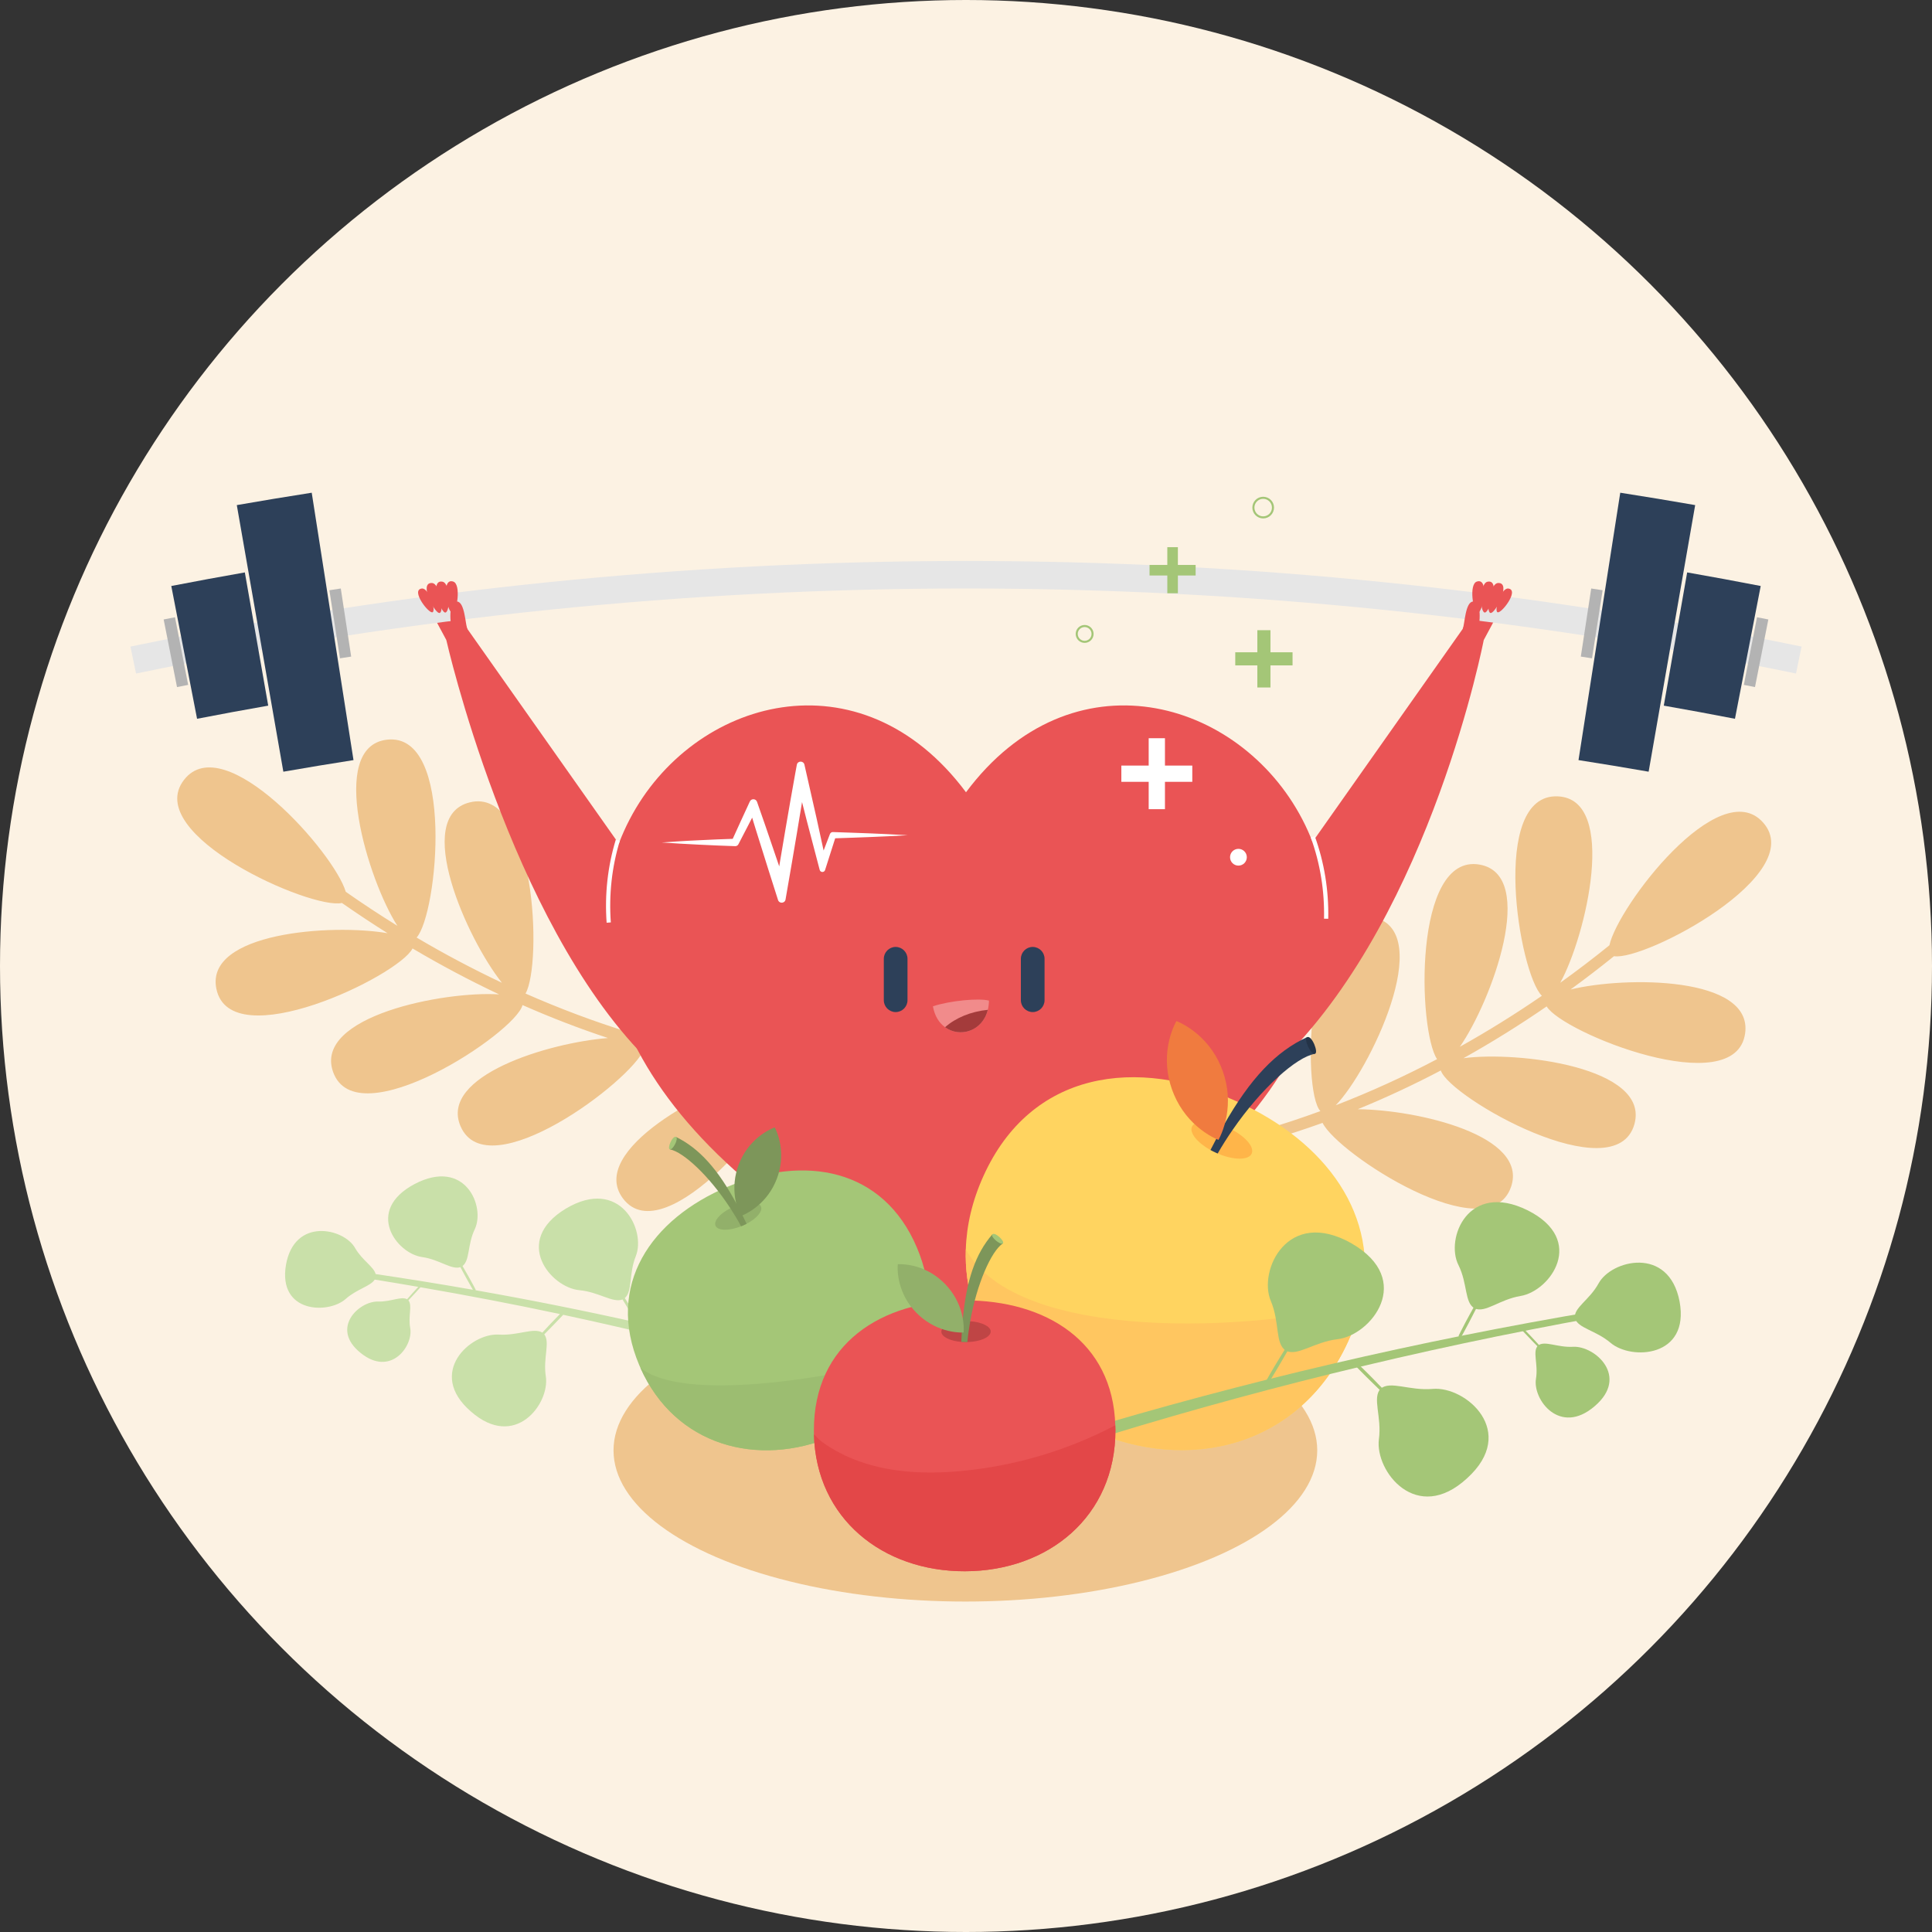 <svg viewBox="0 0 1000 1000" version="1.1" xmlns="http://www.w3.org/2000/svg" id="Layer_1">
  
  <rect x="0" y="0" width="1000" height="1000" fill="#333333" stroke="none"/>
  
  <defs>
    <style>
      .st0 {
        fill: #2d4059;
      }

      .st1 {
        fill: #efc58e;
      }

      .st2 {
        fill: #bf4545;
      }

      .st3 {
        fill: #e6e6e6;
      }

      .st4 {
        fill: none;
        stroke: #a4c677;
        stroke-miterlimit: 10;
        stroke-width: 1.07px;
      }

      .st5 {
        fill: #92b06a;
      }

      .st6 {
        fill: #fcf2e3;
      }

      .st7 {
        fill: #ea5455;
      }

      .st8 {
        fill: #a43b3b;
      }

      .st9 {
        fill: #ffc660;
      }

      .st10 {
        fill: #7d965a;
      }

      .st11 {
        fill: #f18b8b;
      }

      .st12 {
        fill: #fff;
      }

      .st13 {
        fill: #a4c677;
      }

      .st14 {
        fill: #9cbd71;
      }

      .st15 {
        fill: #c9e0a9;
      }

      .st16 {
        fill: #e34748;
      }

      .st17 {
        fill: #243347;
      }

      .st18 {
        fill: #b3b3b3;
      }

      .st19 {
        fill: #ffd460;
      }

      .st20 {
        fill: #ffb549;
      }

      .st21 {
        fill: #f07b3f;
      }
    </style>
  </defs>
  <circle r="500" cy="500" cx="500" class="st6"></circle>
  <g>
    <ellipse ry="78.25" rx="182.12" cy="750.71" cx="499.68" class="st1"></ellipse>
    <g>
      <g id="Artwork_52">
        <path d="M405.78,557.95c1.51,14.17-61.6,91.69-83.41,62.27-18.36-24.77,44.05-57.9,71.27-63.99-10.59-1.66-21.06-3.71-31.26-5.91-9.76-2.1-19.44-4.52-29.01-7.25-6.73,16.62-81.03,72.32-95,39.86-11.18-25.98,45.38-43.22,76.34-45.65-15.03-4.96-29.79-10.68-44.26-17.06-3.51,14.3-86.04,68.91-98.08,34.52-10.06-28.74,57.52-41.9,85.98-40.04-15.29-7.22-30.26-15.17-44.82-23.78-7.18,14.23-94.17,56.19-101.53,20.93-6.08-29.17,59.57-33.83,88.6-28.82-8-5.03-15.88-10.26-23.63-15.66-15.61,3.67-103.77-35.32-81.71-63.74,20.84-26.86,77.94,38.07,83.7,57.96,8.74,6.13,17.67,12,26.73,17.62-14.94-23.09-36.63-92.91-5.31-96.36,35.28-3.89,26.21,90.23,15.25,102.42,14.35,8.49,29.1,16.3,44.16,23.41-17.95-22.41-46.55-86.03-16.63-93.38,34.01-8.35,37.67,83.53,28.85,98.96,17.58,7.75,35.59,14.53,53.98,20.21-18.52-16.42-58-85.55-26.74-95.58,34.45-11.06,44.06,86.9,34.86,98.05,9.87,2.86,19.84,5.43,29.92,7.66,9.03,1.99,18.31,3.84,27.7,5.38-23.92-16.44-69.34-68.13-43.12-83.92,29.98-18.05,60.72,68.49,56.92,85.92,16.96,2.12,34.1,2.98,50.73,1.55,3.83-.33,3.69,5.64-.1,5.97-16.55,1.42-33.53.55-50.36-1.54Z" class="st1"></path>
      </g>
      <g data-name="Artwork_52" id="Artwork_521">
        <path d="M613.33,601.01c-.53,14.24,67.76,87.24,87.49,56.4,16.62-25.98-47.92-54.74-75.49-58.94,10.45-2.39,20.75-5.15,30.78-8.04,9.6-2.77,19.08-5.85,28.45-9.23,7.86,16.12,85.81,66.58,97.52,33.23,9.37-26.68-48.24-40-79.3-40.3,14.65-5.99,28.98-12.7,42.99-20.06,4.49,14.03,90.57,62.84,100.22,27.7,8.06-29.36-60.27-37.84-88.52-34.04,14.76-8.25,29.14-17.21,43.08-26.81,8.14,13.7,97.81,49.59,102.73,13.91,4.07-29.51-61.75-29.66-90.37-22.66,7.64-5.56,15.14-11.33,22.5-17.25,15.83,2.59,101.09-42.36,77.14-69.21-22.63-25.37-75.14,43.33-79.52,63.57-8.3,6.72-16.8,13.18-25.46,19.41,13.32-24.06,30.16-95.21-1.32-96.5-35.46-1.45-19.95,91.81-8.18,103.23-13.74,9.46-27.91,18.26-42.44,26.39,16.37-23.6,40.53-89.03,10.17-94.3-34.5-5.99-31.84,85.92-21.98,100.71-17,8.94-34.5,16.94-52.46,23.87,17.34-17.66,51.99-89.33,20.11-97.19-35.13-8.66-37.98,89.73-28.04,100.21-9.65,3.53-19.42,6.78-29.32,9.7-8.87,2.61-18,5.09-27.26,7.27,22.74-18.04,64.5-72.73,37.25-86.69-31.15-15.95-55.87,72.5-50.88,89.63-16.77,3.28-33.81,5.32-50.5,5.03-3.84-.06-3.3,5.88.51,5.95,16.61.28,33.49-1.76,50.14-5Z" class="st1"></path>
      </g>
      <path d="M500,410.08c-109.06-146.28-347.51,97.51-23.27,259.13,7.23,3.6,15.19,7.93,23.27,7.93h0c8.08,0,16.04-4.33,23.27-7.93,324.24-161.62,85.79-405.41-23.27-259.13Z" class="st7"></path>
      <path d="M768,331.26s9.89-18.16,10.48-20.29c1.13-4.05-11.71-6.54-14.14-3.8-1.97,2.22-5.35,14.1-7.2,18.3,3.25,6.18,7.29,6.1,10.85,5.79Z" class="st7"></path>
      <path d="M231.01,331.26s-9.89-18.16-10.48-20.29c-1.13-4.05,11.71-6.54,14.14-3.8,1.97,2.22,5.35,14.1,7.2,18.3-3.25,6.18-7.29,6.1-10.85,5.79Z" class="st7"></path>
      <g>
        <path d="M67.52,334.67c.96,4.65,1.93,9.3,2.89,13.95,283.39-58.69,575.8-58.69,859.19,0,.96-4.65,1.93-9.3,2.89-13.95-285.3-59.08-579.67-59.08-864.97,0Z" class="st3"></path>
        <path d="M853.34,399.43c-12.09-2.11-24.19-4.11-36.31-6,7.2-46.13,14.41-92.27,21.61-138.4,12.94,2.02,25.87,4.16,38.78,6.41-8.03,46-16.06,91.99-24.09,137.99Z" class="st0"></path>
        <path d="M898,372.04c-12.26-2.38-24.54-4.65-36.83-6.8,4.03-22.99,8.07-45.97,12.1-68.96,12.71,2.23,25.4,4.57,38.07,7.03-4.45,22.91-8.89,45.82-13.33,68.73Z" class="st0"></path>
        <path d="M824.03,340.74c-1.93-.3-3.87-.6-5.8-.89,1.79-11.75,3.59-23.5,5.38-35.25,1.97.3,3.93.6,5.9.91-1.83,11.75-3.65,23.49-5.48,35.24Z" class="st18"></path>
        <path d="M908.38,355.63c-1.92-.38-3.85-.76-5.77-1.13,2.27-11.67,4.54-23.34,6.81-35.01,1.96.38,3.91.76,5.87,1.15-2.3,11.66-4.61,23.32-6.91,34.99Z" class="st18"></path>
        <path d="M146.66,399.43c12.09-2.11,24.19-4.11,36.31-6-7.2-46.13-14.41-92.27-21.62-138.4-12.94,2.02-25.87,4.16-38.78,6.41,8.03,46,16.06,91.99,24.09,137.99Z" class="st0"></path>
        <path d="M102,372.04c12.26-2.38,24.54-4.65,36.83-6.8-4.03-22.99-8.07-45.97-12.1-68.96-12.7,2.23-25.4,4.57-38.07,7.03,4.45,22.91,8.89,45.82,13.34,68.73Z" class="st0"></path>
        <path d="M175.97,340.74c1.93-.3,3.87-.6,5.8-.89-1.79-11.75-3.59-23.5-5.38-35.25-1.97.3-3.93.6-5.9.91,1.83,11.75,3.65,23.49,5.48,35.24Z" class="st18"></path>
        <path d="M91.62,355.63c1.92-.38,3.85-.76,5.77-1.13-2.27-11.67-4.54-23.34-6.81-35.01-1.96.38-3.91.76-5.87,1.15,2.3,11.66,4.61,23.32,6.91,34.99Z" class="st18"></path>
      </g>
      <path d="M665.06,547.24c76-76.1,102.93-215.99,102.93-215.99l-10.85-5.79-79.17,112.29s-32.39,128.99-12.91,109.49Z" class="st7"></path>
      <path d="M757.14,325.46c1.02-2.37,1.25-14.04,5.4-14.12s4.15,10.21,1.61,18.05c0,0-5.65.28-7.01-3.93Z" class="st7"></path>
      <g>
        <path d="M764.35,301.04c6.75-2.37,3.15,16.25.6,16.01-2.55-.24-4.69-14.57-.6-16.01Z" class="st7"></path>
        <path d="M769.95,301.09c7-1.45.96,16.52-1.54,15.95-2.49-.58-2.71-15.06,1.54-15.95Z" class="st7"></path>
        <path d="M775.43,301.76c7.15-.31-1.7,16.46-4.07,15.49s-.26-15.3,4.07-15.49Z" class="st7"></path>
        <path d="M780.7,304.62c5.97.78-3.82,13.41-5.64,12.25-1.82-1.15,2.02-12.73,5.64-12.25Z" class="st7"></path>
      </g>
      <path d="M333.94,547.24c-70.3-71.35-102.93-215.99-102.93-215.99l10.85-5.79,79.17,112.29s32.26,129.12,12.91,109.49Z" class="st7"></path>
      <path d="M241.86,325.46c-1.02-2.37-1.25-14.04-5.4-14.12-4.15-.08-4.15,10.21-1.61,18.05,0,0,5.65.28,7.01-3.93Z" class="st7"></path>
      <g>
        <path d="M234.65,301.04c-6.75-2.37-3.15,16.25-.6,16.01,2.55-.24,4.69-14.57.6-16.01Z" class="st7"></path>
        <path d="M229.05,301.09c-7-1.45-.96,16.52,1.54,15.95,2.49-.58,2.71-15.06-1.54-15.95Z" class="st7"></path>
        <path d="M223.57,301.76c-7.15-.31,1.7,16.46,4.07,15.49s.26-15.3-4.07-15.49Z" class="st7"></path>
        <path d="M218.31,304.62c-5.97.78,3.82,13.41,5.64,12.25,1.82-1.15-2.02-12.73-5.64-12.25Z" class="st7"></path>
      </g>
      <g>
        <g>
          <path d="M534.53,523.85h0c-3.37,0-6.13-2.76-6.13-6.13v-21.46c0-3.37,2.76-6.13,6.13-6.13h0c3.37,0,6.13,2.76,6.13,6.13v21.46c0,3.37-2.76,6.13-6.13,6.13Z" class="st0"></path>
          <path d="M463.59,523.85h0c-3.37,0-6.13-2.76-6.13-6.13v-21.46c0-3.37,2.76-6.13,6.13-6.13h0c3.37,0,6.13,2.76,6.13,6.13v21.46c0,3.37-2.76,6.13-6.13,6.13Z" class="st0"></path>
        </g>
        <g>
          <path d="M511.88,517.9c-.02,1.72-.22,3.32-.59,4.78-2.74,11.18-14.52,14.57-22.14,9.01-3.02-2.19-5.38-5.77-6.27-10.83,8.84-2.95,23.79-4.32,29-2.95Z" class="st11"></path>
          <path d="M511.29,522.68c-2.74,11.18-14.52,14.57-22.14,9.01,5.43-4.8,13.24-8.12,22.14-9.01Z" class="st8"></path>
        </g>
      </g>
      <g>
        <path d="M704.48,674.66c-1.44,6.36-3.63,12.88-6.62,19.51-24.55,54.25-82.27,69.2-134.41,45.6-39.79-18.01-64.85-53.3-63.55-93.11.38-12.36,3.32-25.14,9.14-37.98,24.55-54.25,79.09-62.15,131.23-38.55,45.76,20.72,74.49,58.85,64.22,104.53Z" class="st19"></path>
        <path d="M704.48,674.66c-1.44,6.36-3.63,12.88-6.62,19.51-24.55,54.25-82.27,69.2-134.41,45.6-39.79-18.01-64.85-53.3-63.55-93.11,26.74,48.72,149.67,42.36,204.58,28Z" class="st9"></path>
        <path d="M647.86,597.12c-1.59,3.51-9.36,3.44-17.59-.06-.27-.11-.54-.23-.82-.36-1.02-.46-1.98-.95-2.91-1.45-6.85-3.82-11.01-8.93-9.57-12.12,1.5-3.31,8.55-3.45,16.29-.47.71.27,1.42.58,2.14.9.9.41,1.76.83,2.59,1.29,7.03,3.83,11.34,9.03,9.87,12.27Z" class="st20"></path>
        <g>
          <path d="M680.54,545.47c-9.42,1.6-27.59,17.65-42.55,39.37-2.7,3.91-5.3,7.98-7.72,12.21-.27-.11-.54-.23-.82-.36-1.02-.46-1.98-.95-2.91-1.45,2.27-4.48,4.5-8.67,6.72-12.59,13.92-24.59,27.32-38.5,43.32-45.83l3.97,8.65Z" class="st0"></path>
          <path d="M676.57,536.83c2.48-1.14,6.12,8.29,3.97,8.65-2.15.36-5.93-7.75-3.97-8.65Z" class="st17"></path>
        </g>
        <g id="Artwork_48">
          <path d="M630.66,589.99s-.37-.14-1.01-.42c-.63-.28-1.53-.71-2.56-1.29-2.09-1.15-4.77-2.91-7.44-5.21-2.66-2.3-5.3-5.15-7.54-8.41-2.26-3.25-4.12-6.92-5.49-10.76-1.37-3.84-2.22-7.86-2.52-11.81-.3-3.95-.05-7.82.58-11.28.63-3.47,1.62-6.52,2.53-8.73.44-1.1.88-2,1.19-2.62.32-.62.52-.96.52-.96,0,0,.37.14,1.01.42.63.28,1.53.71,2.57,1.29,2.1,1.15,4.79,2.9,7.46,5.2,2.67,2.3,5.3,5.15,7.54,8.41,2.25,3.26,4.11,6.92,5.46,10.77,1.35,3.85,2.2,7.87,2.49,11.82.3,3.95.04,7.82-.58,11.28-.63,3.46-1.61,6.51-2.51,8.72-.44,1.1-.87,1.99-1.18,2.61-.31.62-.51.96-.51.96Z" class="st21"></path>
        </g>
      </g>
      <g>
        <path d="M331.57,684.91c-.43-.72-.85-1.44-1.28-2.15-2.21-3.68-4.55-7.28-6.9-10.87,4.1-3.56,1.98-12.36,5.67-21.64,5.49-13.51-8.13-41.4-36.23-24.64-27.83,16.91-7.73,40.81,7.01,42.18,10.18.95,17.28,6.76,22.38,4.81,2.23,3.67,4.45,7.34,6.78,10.95.2.31.41.63.61.94-27.47-6.14-55.28-11.7-83.42-16.66.02-.15.01-.32-.07-.48-.37-.7-.74-1.4-1.11-2.1-1.79-3.36-3.7-6.66-5.61-9.95,3.88-2.99,2.47-10.9,6.31-18.99,5.67-11.78-4.91-37.13-31.09-23.47-26,13.81-9.41,35.95,3.81,37.8,9.11,1.29,15.17,6.75,19.87,5.24,1.8,3.36,3.6,6.71,5.5,10.01.33.56.65,1.13.98,1.69-16.67-2.92-33.46-5.63-50.35-8.13-.96-3.82-7-7.12-10.65-13.5-5.72-10.22-31.47-16.09-35.78,8.86-4.14,24.86,21.9,25.53,30.92,17.53,5.81-5.16,12.84-6.55,15.04-10.02,7.54,1.2,15.05,2.47,22.54,3.76-.01.01-.02.02-.03.04-1.97,2.08-3.87,4.23-5.76,6.38-3.06-1.72-8.35,1.37-15.03,1.18-9.82-.28-24.89,13.8-9.09,26.54,15.65,12.77,27.42-3.61,25.74-12.79-1.2-6.27,1.25-11.71-.95-14.37,1.96-2.09,3.93-4.17,5.83-6.31.14-.16.28-.31.41-.47,24.31,4.2,48.4,8.8,72.21,13.88-.08.08-.16.16-.24.24-3.05,3.05-5.97,6.2-8.88,9.36-4.51-2.77-12.54,1.64-22.51,1.03-14.73-.91-37.61,19.85-14.41,39.85,22.87,20.07,40.81-4.11,38.74-18.13-1.54-9.58,2.34-17.7-.82-21.85,3.02-3.06,6.04-6.12,8.99-9.26.27-.29.54-.58.81-.86,37.45,8.02,74.27,17.1,110.4,27.21.4-1.74.81-3.49,1.21-5.23-23.56-6.29-47.41-12.15-71.52-17.57Z" class="st15"></path>
        <g>
          <g id="Leaf">
            <path d="M699.59,643.58s-.01,0,0,0h0ZM665.58,699.12s-.01,0,0,0c.01,0,.03.01,0,0ZM665.58,699.13s.01,0,0,0c-.01,0-.03-.01,0,0ZM699.59,643.58c-33.22-18.83-48.53,14.19-41.79,29.86,4.72,11.22,2.04,22.02,7.78,25.68h0c6.08,3.07,14.41-4.51,26.79-5.96,17.18-2.02,40.1-30.55,7.22-49.57Z" class="st13"></path>
            <path d="M658.69,712.42c3.63-5.9,7.01-11.94,10.5-17.92,3.49-5.98,7.01-11.96,10.54-17.92,3.51-5.98,7.04-11.96,10.59-17.92-.05-.03-.1-.06-.16-.09-3.76,5.85-7.5,11.7-11.21,17.57-3.69,5.88-7.36,11.77-11,17.66-3.65,5.89-7.37,11.74-10.8,17.75-.52.91-1.03,1.82-1.54,2.73-.27.48-.17,1.03.22,1.25t0,0c.39.22.93.03,1.21-.44.55-.89,1.1-1.78,1.65-2.67Z" class="st13"></path>
          </g>
          <g data-name="Leaf" id="Leaf1">
            <path d="M790.69,626.45s-.01,0,0,0h0ZM763.27,677.25s-.01,0,0,0c.01,0,.02.01,0,0ZM763.27,677.26s.01,0,0,0c-.01,0-.02-.01,0,0ZM790.69,626.45c-30.86-15.25-42.69,14.71-35.8,28.34,4.86,9.76,3.03,19.46,8.39,22.46h0c5.63,2.46,12.73-4.62,23.78-6.46,15.38-2.55,34.28-28.92,3.64-44.34Z" class="st13"></path>
            <path d="M757.78,689.35c2.96-5.39,5.67-10.9,8.49-16.36,2.82-5.46,5.65-10.92,8.49-16.37,2.82-5.46,5.65-10.92,8.49-16.38-.05-.02-.1-.05-.15-.07-3.04,5.36-6.06,10.72-9.07,16.09-2.99,5.38-5.96,10.77-8.92,16.16-2.96,5.39-6,10.74-8.76,16.22-.42.83-.83,1.66-1.25,2.49-.22.43-.1.92.26,1.1h0c.36.18.84-.02,1.07-.44.45-.81.9-1.63,1.35-2.44Z" class="st13"></path>
          </g>
          <g data-name="Leaf" id="Leaf2">
            <path d="M759.36,765.15s-.02.02,0,0t0,0ZM714.6,718.78s-.02.02,0,0c.02-.02,0-.01,0,0ZM714.6,718.78s.02-.02,0,0c-.02.02-.01,0,0,0ZM741.56,718.9c-12.12,1.04-21.92-4.39-26.95-.12,0,0,0,0,0,0-4.52,4.76.72,14.49-.9,26.23-2.07,16.48,19.5,44.29,45.66,20.13,26.56-24.08-.63-47.73-17.81-46.25Z" class="st13"></path>
            <path d="M704.65,707.62c5,4.8,9.74,9.82,14.53,14.79,4.79,4.96,9.55,9.94,14.27,14.93,4.7,5.01,9.38,10.04,14.02,15.08-.04.04-.08.08-.13.12-4.81-4.88-9.65-9.75-14.52-14.61-4.85-4.87-9.73-9.73-14.65-14.58-4.92-4.84-9.94-9.59-14.77-14.54-.73-.75-1.46-1.5-2.19-2.25-.38-.39-.43-.94-.12-1.24h0c.32-.3.88-.24,1.28.14.76.72,1.52,1.44,2.27,2.17Z" class="st13"></path>
          </g>
          <g data-name="Leaf" id="Leaf3">
            <path d="M825.33,727.89s-.01.01,0,0h0ZM796.11,696.42s-.01.01,0,0c.01-.01,0,0,0,0ZM796.11,696.42s.01-.01,0,0c-.01.01,0,0,0,0ZM814.12,697.1c-8.11.43-14.56-3.37-18-.68h0c-3.12,3.03.2,9.55-1.11,17.24-1.74,10.79,12.38,29.63,30.33,14.23,18.12-15.36.24-31.41-11.22-30.8Z" class="st13"></path>
            <path d="M789.69,688.84c3.23,3.28,6.3,6.69,9.4,10.07,3.11,3.38,6.2,6.76,9.28,10.15,3.06,3.4,6.12,6.81,9.15,10.22-.03.02-.06.05-.09.07-3.15-3.31-6.32-6.62-9.5-9.92-3.16-3.31-6.34-6.62-9.54-9.92-3.2-3.3-6.45-6.54-9.58-9.92-.47-.51-.94-1.02-1.41-1.53-.25-.27-.27-.63-.05-.82h0c.22-.19.59-.14.85.12.49.49.98.99,1.47,1.48Z" class="st13"></path>
          </g>
          <g data-name="Leaf" id="Leaf4">
            <path d="M869.34,673.66s0,.02,0,0h0ZM815.17,682.27s0,.02,0,0c0-.02,0-.01,0,0ZM815.17,682.27s0-.02,0,0c0,.02,0,.01,0,0ZM827.4,664.32c-4.68,8.59-13.04,12.62-12.22,17.95h0c1.38,5.22,10.78,6.23,18.47,12.79,10.71,9.11,41.06,7.57,35.7-21.39-5.54-29.07-35.48-21.46-41.94-9.34Z" class="st13"></path>
            <path d="M802.64,683.74c5.7-1.11,11.47-1.94,17.23-2.84,5.76-.9,11.53-1.79,17.31-2.65,5.79-.84,11.58-1.65,17.39-2.45,0,.05.02.09.03.14-5.77.98-11.53,1.98-17.27,3-5.75,1-11.49,2.02-17.22,3.06-5.73,1.05-11.43,2.19-17.17,3.12-.87.14-1.74.28-2.6.41-.45.07-.87-.15-.95-.5h0c-.08-.35.22-.7.67-.79.86-.17,1.72-.34,2.59-.51Z" class="st13"></path>
          </g>
          <path d="M844.98,675.47c-93.86,14.95-184.83,35.55-272.42,61.21.52,2.03,1.04,4.06,1.56,6.09,86.61-26.5,176.64-48.04,269.64-64.03.41-1.09.82-2.18,1.22-3.28Z" class="st13"></path>
        </g>
      </g>
      <g>
        <path d="M475.43,701.31c-7.76,18.29-23.5,33.32-44.3,42.12-39.22,16.55-81.78,4.68-99.63-35.41-.24-.51-.45-1.01-.67-1.52-17.42-41.31,6.06-75.48,45.76-92.23,39.71-16.77,80.59-9.74,98.03,31.54,8.31,19.65,7.84,38.92.81,55.51Z" class="st13"></path>
        <path d="M475.43,701.31c-7.76,18.29-23.5,33.32-44.3,42.12-39.22,16.55-81.78,4.68-99.63-35.41,21.94,17.48,94.06,6.56,143.93-6.71Z" class="st14"></path>
        <path d="M370.35,634.43c1.13,2.67,6.98,2.77,13.24.29.21-.08.41-.16.63-.25.77-.33,1.51-.68,2.22-1.04,5.23-2.74,8.46-6.51,7.44-8.93-1.06-2.52-6.37-2.77-12.25-.67-.54.19-1.08.41-1.63.64-.69.29-1.34.59-1.98.92-5.37,2.75-8.71,6.57-7.67,9.04Z" class="st5"></path>
        <g>
          <path d="M346.76,594.92c7.06,1.38,20.42,13.82,31.26,30.46,1.96,2.99,3.83,6.11,5.57,9.34.21-.08.41-.16.63-.25.77-.33,1.51-.68,2.22-1.04-1.62-3.42-3.22-6.61-4.81-9.61-10-18.78-19.82-29.51-31.71-35.33l-3.16,6.43Z" class="st10"></path>
          <path d="M349.91,588.49c-1.84-.91-4.76,6.12-3.16,6.43,1.61.31,4.61-5.71,3.16-6.43Z" class="st13"></path>
        </g>
        <g data-name="Artwork_48" id="Artwork_481">
          <path d="M383.44,629.4s.28-.1.77-.3c.48-.2,1.17-.5,1.95-.92,1.6-.83,3.65-2.1,5.7-3.78,2.05-1.68,4.09-3.78,5.84-6.18,1.77-2.4,3.24-5.13,4.34-7.99,1.11-2.86,1.83-5.87,2.12-8.84.31-2.96.19-5.88-.22-8.5-.41-2.62-1.09-4.94-1.74-6.62-.31-.84-.62-1.52-.85-1.99-.23-.47-.37-.73-.37-.73,0,0-.28.1-.77.3-.48.2-1.17.5-1.96.92-1.6.82-3.66,2.09-5.71,3.77-2.05,1.68-4.09,3.77-5.84,6.18-1.76,2.41-3.23,5.13-4.32,8-1.09,2.87-1.81,5.88-2.1,8.85-.3,2.97-.18,5.88.22,8.5.41,2.62,1.08,4.93,1.72,6.61.31.84.62,1.52.84,1.99.22.47.37.73.37.73Z" class="st10"></path>
        </g>
      </g>
      <g>
        <path d="M577.34,740.09c.1,44.83-34.76,73.09-77.87,73.19-42.46.1-77.06-27.19-78.18-70.86,0-.65-.02-1.3-.02-1.97-.12-44.83,34.76-67.28,77.87-67.38,42.32-.1,76.84,21.39,78.13,64.64.04.79.06,1.58.06,2.37Z" class="st7"></path>
        <path d="M577.34,740.09c.1,44.83-34.76,73.09-77.87,73.19-42.46.1-77.06-27.19-78.18-70.86,1.56,1.58,3,3.04,4.25,3.95,5.92,4.27,12.48,7.64,19.35,10.07,16.85,5.98,35.19,6.6,52.99,4.92,27.65-2.61,54.8-10.7,79.39-23.64.04.79.06,1.58.06,2.37Z" class="st16"></path>
        <path d="M512.78,689.2c0,2.9-5.34,5.28-12.07,5.45-.22.01-.44.01-.68.01-.84,0-1.66-.03-2.45-.09-5.89-.48-10.33-2.68-10.34-5.31,0-2.74,4.78-5.03,11.01-5.41.57-.04,1.15-.05,1.75-.05.75,0,1.47.02,2.18.08,6.01.43,10.59,2.64,10.6,5.32Z" class="st2"></path>
        <g>
          <path d="M519.04,643.61c-5.96,4.04-13.39,20.71-16.86,40.26-.63,3.52-1.14,7.12-1.48,10.77-.22.01-.44.01-.68.01-.84,0-1.66-.03-2.45-.09.15-3.78.38-7.34.67-10.72,1.86-21.19,6.7-34.91,15.37-44.92l5.42,4.68Z" class="st10"></path>
          <path d="M513.63,638.93c1.34-1.55,6.78,3.77,5.42,4.68s-6.48-3.46-5.42-4.68Z" class="st13"></path>
        </g>
        <g data-name="Artwork_48" id="Artwork_482">
          <path d="M498.77,689.69s-.3.02-.82.02c-.52,0-1.27,0-2.16-.08-1.79-.14-4.17-.5-6.72-1.25-2.54-.74-5.24-1.88-7.79-3.41-2.57-1.52-4.98-3.45-7.12-5.65-2.14-2.2-3.98-4.69-5.41-7.3-1.44-2.61-2.47-5.34-3.12-7.91-.65-2.57-.92-4.97-.99-6.77-.04-.89-.02-1.64,0-2.16.02-.52.06-.82.06-.82,0,0,.3-.02.82-.03.52,0,1.27,0,2.16.08,1.8.13,4.19.49,6.73,1.23,2.55.74,5.24,1.87,7.79,3.41,2.56,1.53,4.98,3.46,7.1,5.67,2.12,2.22,3.96,4.7,5.39,7.32,1.44,2.61,2.47,5.34,3.12,7.91.65,2.57.93,4.96,1,6.76.04.89.03,1.64,0,2.16-.02.52-.05.82-.05.82Z" class="st5"></path>
        </g>
      </g>
      <g>
        <polygon points="602.98 396.26 602.98 382.1 594.56 382.1 594.56 396.26 580.41 396.26 580.41 404.67 594.56 404.67 594.56 418.83 602.98 418.83 602.98 404.67 617.13 404.67 617.13 396.26 602.98 396.26" class="st12"></polygon>
        <polygon points="657.59 337.62 657.59 326.19 650.8 326.19 650.8 337.62 639.37 337.62 639.37 344.41 650.8 344.41 650.8 355.84 657.59 355.84 657.59 344.41 669.02 344.41 669.02 337.62 657.59 337.62" class="st13"></polygon>
        <polygon points="609.67 292.41 609.67 283.22 604.2 283.22 604.2 292.41 595 292.41 595 297.88 604.2 297.88 604.2 307.07 609.67 307.07 609.67 297.88 618.86 297.88 618.86 292.41 609.67 292.41" class="st13"></polygon>
        <path d="M658.89,262.73c0,2.8-2.27,5.07-5.07,5.07s-5.07-2.27-5.07-5.07,2.27-5.07,5.07-5.07,5.07,2.27,5.07,5.07Z" class="st4"></path>
        <path d="M565.51,328.12c0,2.27-1.84,4.1-4.1,4.1s-4.1-1.84-4.1-4.1,1.84-4.1,4.1-4.1,4.1,1.84,4.1,4.1Z" class="st4"></path>
        <path d="M645.35,443.7c0,2.4-1.94,4.34-4.34,4.34s-4.34-1.94-4.34-4.34,1.94-4.34,4.34-4.34,4.34,1.94,4.34,4.34Z" class="st12"></path>
      </g>
      <path d="M460.2,431.79l-9.7-.43-9.7-.36c-3.23-.11-6.47-.25-9.7-.33h0c-.67-.02-1.28.39-1.52,1.01l-.03.08-3.25,8.47-3.64-16.69-5.32-23.48-.97-4.28c-.48-2.13-3.54-2.07-3.93.08l-.81,4.4c-.92,5-1.78,10.02-2.67,15.03l-2.59,15.04-2.54,15.05-.5,3.06-3.56-10.44-3.75-10.99-3.83-10.97-.35-1.01c-.59-1.7-2.96-1.82-3.72-.18l-.41.88-4.48,9.73c-1.35,2.89-2.65,5.81-3.97,8.72l-8.24.3-9.5.44c-3.17.13-6.33.33-9.5.51-3.17.17-6.33.39-9.5.62,3.17.23,6.33.45,9.5.62,3.17.18,6.33.37,9.5.51l9.5.44,9.5.35h0c.7.03,1.35-.35,1.67-.97l.06-.11c1.65-3.17,3.32-6.33,4.93-9.51l2.14-4.17,1.66,5.44,6.95,22.16c1.15,3.7,2.35,7.38,3.52,11.07l1.26,3.96c.64,2,3.53,1.8,3.89-.27l.71-4.13,2.6-15.04,2.55-15.05,2.49-15.06c.06-.38.12-.76.19-1.14l2.44,9.61,6.11,23.29.58,2.2c.37,1.41,2.35,1.46,2.79.07l.66-2.07,4.57-14.35c2.83-.08,5.66-.2,8.49-.29l9.7-.36,9.7-.43c3.23-.17,6.47-.32,9.7-.51-3.23-.2-6.47-.35-9.7-.51Z" class="st12"></path>
      <path d="M687.49,475.55l-2.17-.04c.29-14.5-2.01-28.62-6.84-41.97l2.04-.74c4.93,13.6,7.27,27.98,6.98,42.75Z" class="st12"></path>
      <path d="M313.99,477.6c-1.06-14.73.54-29.22,4.76-43.05l2.08.63c-4.14,13.58-5.71,27.8-4.67,42.26l-2.17.16Z" class="st12"></path>
    </g>
  </g>
</svg>